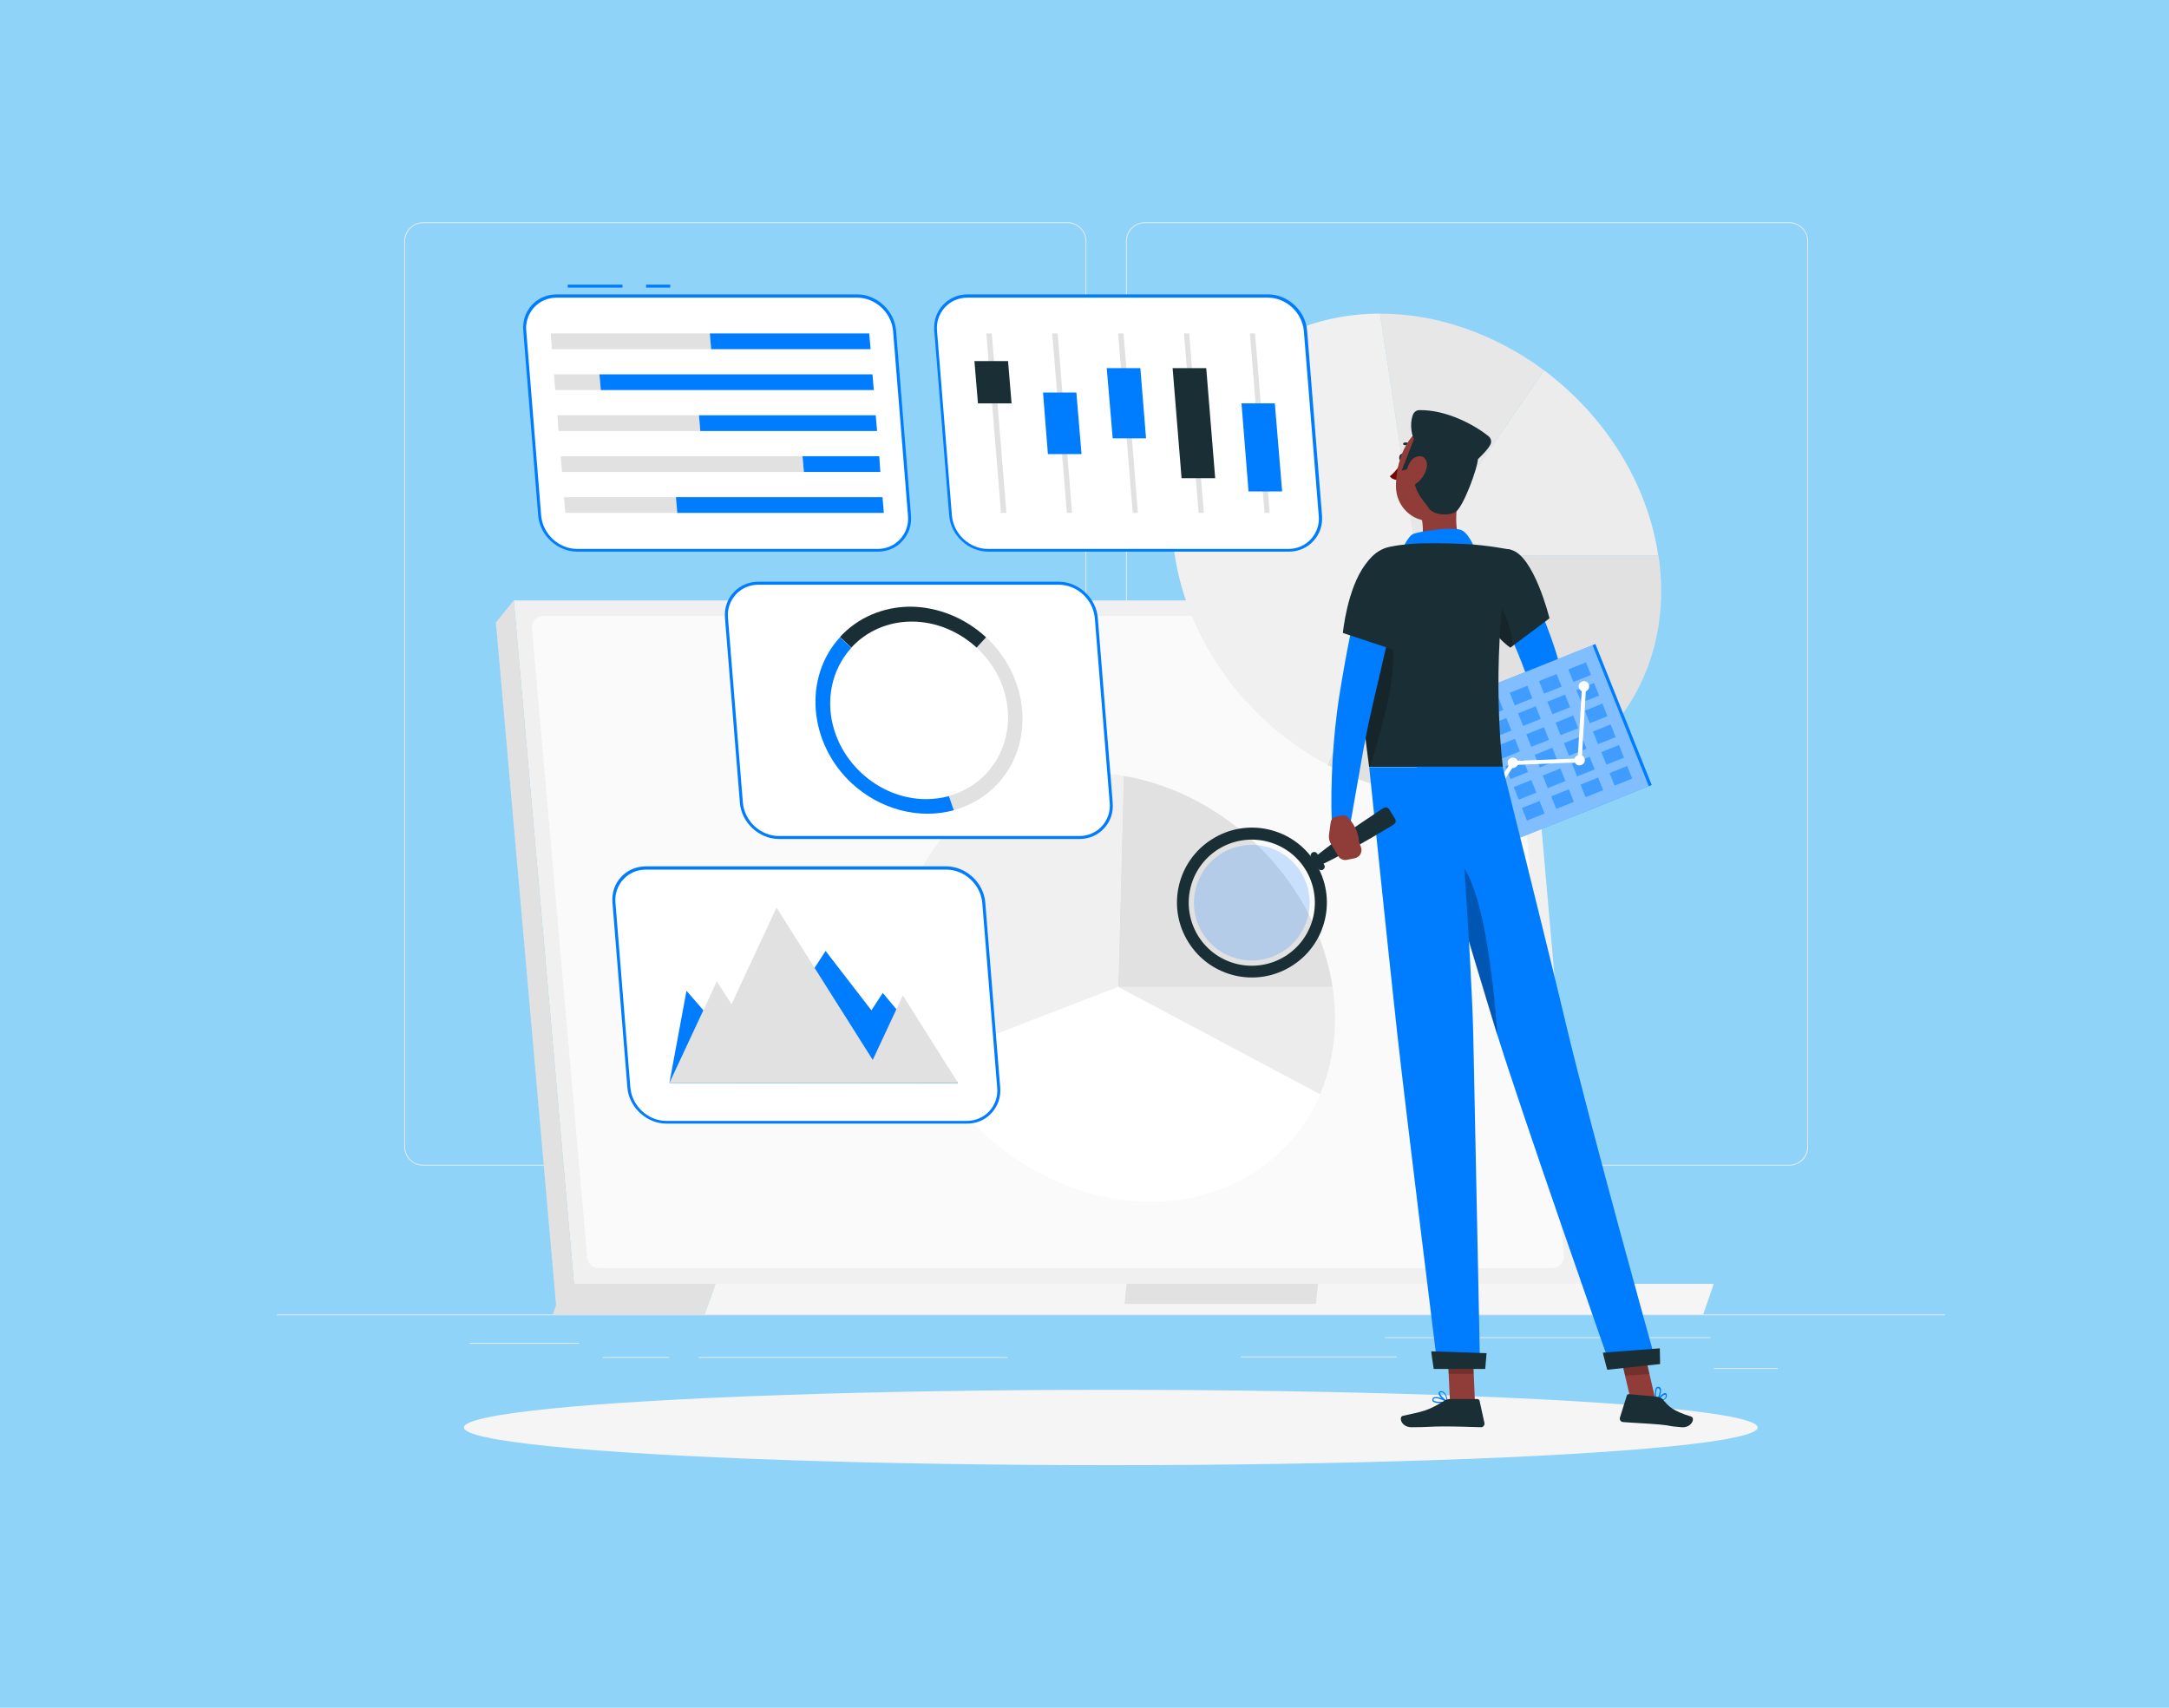 <?xml version="1.0" encoding="utf-8"?>
<!-- Generator: Adobe Illustrator 23.0.1, SVG Export Plug-In . SVG Version: 6.00 Build 0)  -->
<svg version="1.1" id="Layer_1" xmlns="http://www.w3.org/2000/svg" xmlns:xlink="http://www.w3.org/1999/xlink" x="0px" y="0px"
	 viewBox="0 0 800 630" style="enable-background:new 0 0 800 630;" xml:space="preserve">
<style type="text/css">
	.st0{fill:#8FD3F9;}
	.st1{fill:#ECECEC;}
	.st2{fill:#F0F0F0;}
	.st3{fill:#E1E1E1;}
	.st4{fill:#FAFAFA;}
	.st5{fill:#F5F5F5;}
	.st6{fill:#E7E7E7;}
	.st7{fill:#FFFFFF;}
	.st8{fill:#007CFF;}
	.st9{fill:#1A2E35;}
	.st10{fill:#903C38;}
	.st11{fill:#740606;}
	.st12{opacity:0.2;}
	.st13{opacity:0.5;fill:#FFFFFF;}
	.st14{opacity:0.5;}
	.st15{opacity:0.3;}
	.st16{opacity:0.2;fill:#007CFF;}
</style>
<rect class="st0" width="800" height="630"/>
<g>
	<g>
		<rect x="102.1" y="484.9" class="st1" width="615.3" height="0.3"/>
		<rect x="510.8" y="493.3" class="st1" width="120.1" height="0.3"/>
		<rect x="457.7" y="500.4" class="st1" width="57.4" height="0.3"/>
		<rect x="632.1" y="504.7" class="st1" width="23.6" height="0.3"/>
		<rect x="257.7" y="500.6" class="st1" width="113.9" height="0.3"/>
		<rect x="222.3" y="500.6" class="st1" width="24.5" height="0.3"/>
		<rect x="173.2" y="495.4" class="st1" width="40.4" height="0.3"/>
		<path class="st1" d="M393.8,430H156.1c-3.9,0-7-3.2-7-7V89c0-3.9,3.2-7,7-7h237.6c3.9,0,7,3.2,7,7v334
			C400.8,426.9,397.6,430,393.8,430z M156.1,82.3c-3.7,0-6.7,3-6.7,6.7v334c0,3.7,3,6.7,6.7,6.7h237.6c3.7,0,6.7-3,6.7-6.7V89
			c0-3.7-3-6.7-6.7-6.7H156.1z"/>
		<path class="st1" d="M659.9,430H422.3c-3.9,0-7-3.2-7-7V89c0-3.9,3.2-7,7-7h237.6c3.9,0,7,3.2,7,7v334
			C667,426.9,663.8,430,659.9,430z M422.3,82.3c-3.7,0-6.7,3-6.7,6.7v334c0,3.7,3,6.7,6.7,6.7h237.6c3.7,0,6.7-3,6.7-6.7V89
			c0-3.7-3-6.7-6.7-6.7H422.3z"/>
	</g>
	<g>
		<g>
			<polygon class="st2" points="583.3,473.6 211.7,473.6 189.5,221.5 561.2,221.5 			"/>
			<polygon class="st3" points="205.1,481.6 211.7,473.6 189.5,221.5 182.9,229.6 			"/>
			<path class="st4" d="M216.6,464l-20.4-232.2c-0.2-2.4,1.7-4.6,4.2-4.6h351.8c2.2,0,4,1.7,4.2,3.8l20.4,232.2
				c0.2,2.4-1.7,4.6-4.2,4.6H220.7C218.6,467.8,216.8,466.2,216.6,464z"/>
			<polygon class="st3" points="263.9,473.6 207.9,473.6 203.9,484.9 259.9,484.9 			"/>
			<polygon class="st5" points="263.9,473.6 632.1,473.6 628.2,484.9 259.9,484.9 			"/>
			<polygon class="st3" points="415.5,473.6 486.1,473.6 485.4,481 414.8,481 			"/>
		</g>
		<g>
			<path class="st3" d="M522.5,204.9h89.2c7.4,48.9-26.8,89.2-75.7,89.2c-15.7,0-31.7-4.1-46.4-11.9L522.5,204.9z"/>
			<path class="st1" d="M522.5,204.9l47-68.3c11.2,8.4,20.8,18.8,28.1,30.6c7.3,11.8,12.1,24.7,14,37.7H522.5z"/>
			<path class="st6" d="M522.5,204.9L509,115.7c10.4,0,21,1.8,31.3,5.4c10.3,3.6,20.2,8.8,29.2,15.5L522.5,204.9z"/>
			<path class="st2" d="M522.5,204.9l-32.9,77.2c-30-15.9-51.4-45.4-56.3-77.2c-7.4-48.9,26.8-89.2,75.7-89.2L522.5,204.9z"/>
		</g>
		<g>
			<path class="st1" d="M412.4,364.1h79.1c1,6.9,1.2,13.8,0.4,20.5c-0.8,6.7-2.5,13.1-5,19.1L412.4,364.1z"/>
			<path class="st3" d="M412.4,364.1l2-77.9c18.8,3.2,36.8,12.8,50.9,27.1c14.1,14.2,23.4,32.3,26.2,50.8H412.4z"/>
			<path class="st2" d="M412.4,364.1l-70.2,27.1c-4.5-8.7-7.5-17.8-8.9-27.1c-6.6-43.4,23.8-79.1,67.2-79.1c4.6,0,9.3,0.4,13.9,1.2
				L412.4,364.1z"/>
			<path class="st7" d="M412.4,364.1l74.5,39.6c-10.4,24.4-34.3,39.6-62.5,39.6c-33.2,0-66.1-20.9-82.2-52.1L412.4,364.1z"/>
		</g>
	</g>
	<ellipse id="_x3C_Path_x3E__297_" class="st5" cx="409.7" cy="526.6" rx="238.6" ry="13.9"/>
	<g>
		<g>
			<g>
				<path class="st7" d="M398.2,308.9H287.3c-7,0-13.3-5.8-13.8-12.8l-5.5-68.2c-0.6-7,4.7-12.8,11.7-12.8h110.8
					c7,0,13.3,5.8,13.8,12.8l5.5,68.2C410.5,303.2,405.2,308.9,398.2,308.9z"/>
				<path class="st8" d="M398.2,309.5H287.3c-7.3,0-13.8-6-14.4-13.3l-5.5-68.2c-0.3-3.6,0.8-6.9,3.2-9.5c2.3-2.5,5.6-3.9,9.1-3.9
					h110.8c7.3,0,13.8,6,14.4,13.3l5.5,68.2c0.3,3.6-0.8,6.9-3.2,9.5C404.9,308.1,401.7,309.5,398.2,309.5z M279.7,215.7
					c-3.2,0-6.2,1.3-8.3,3.6c-2.1,2.3-3.2,5.4-2.9,8.6l5.5,68.2c0.6,6.8,6.5,12.3,13.3,12.3h110.8c3.2,0,6.2-1.3,8.3-3.6
					c2.1-2.3,3.2-5.4,2.9-8.6l-5.5-68.2c-0.6-6.8-6.5-12.3-13.3-12.3H279.7z"/>
			</g>
			<g>
				<path class="st3" d="M368.1,289c-4.3,4.7-10,8.1-16.3,9.9l-1.8-5.3c13.6-3.7,22.9-16.5,21.7-31.6c-0.7-9-5.1-17.2-11.5-23.1
					l3.5-3.8C379.7,249.9,381.7,274.2,368.1,289z"/>
				<path class="st9" d="M363.7,235.1l-3.5,3.8c-6.4-5.9-14.9-9.6-23.9-9.6c-9,0-16.9,3.7-22.3,9.6l-4.2-3.9
					c6.6-7.2,16-11.2,26.1-11.2C345.9,223.9,355.9,227.9,363.7,235.1z"/>
				<path class="st8" d="M351.8,298.9c-12.9,3.5-27.2-0.3-37.6-9.9c-16-14.8-18-39.1-4.4-53.9l4.2,3.9c-5.4,5.9-8.4,14.1-7.7,23.1
					c1.5,18,17.3,32.7,35.3,32.7c2.9,0,5.7-0.4,8.4-1.1L351.8,298.9z"/>
			</g>
		</g>
		<g>
			<rect x="238.3" y="105" class="st8" width="8.9" height="1.1"/>
			<rect x="209.4" y="105" class="st8" width="20.2" height="1.1"/>
			<g>
				<path class="st7" d="M323.8,203H212.9c-7,0-13.3-5.8-13.8-12.8l-5.5-68.2c-0.6-7,4.7-12.8,11.7-12.8h110.8
					c7,0,13.3,5.8,13.8,12.8l5.5,68.2C336.1,197.2,330.8,203,323.8,203z"/>
				<path class="st8" d="M323.8,203.5H212.9c-7.3,0-13.8-6-14.4-13.3l-5.5-68.2c-0.3-3.6,0.8-6.9,3.2-9.5c2.3-2.5,5.6-3.9,9.1-3.9
					h110.8c7.3,0,13.8,6,14.4,13.3l5.5,68.2c0.3,3.6-0.8,6.9-3.2,9.5C330.6,202.1,327.3,203.5,323.8,203.5z M205.3,109.8
					c-3.2,0-6.2,1.3-8.3,3.6c-2.1,2.3-3.2,5.4-2.9,8.6l5.5,68.2c0.6,6.8,6.5,12.3,13.3,12.3h110.8c3.2,0,6.2-1.3,8.3-3.6
					c2.1-2.3,3.2-5.4,2.9-8.6l-5.5-68.2c-0.6-6.8-6.5-12.3-13.3-12.3H205.3z"/>
			</g>
			<g>
				<polygon class="st3" points="203.6,128.8 262.3,128.8 261.8,123 203.1,123 				"/>
				<polygon class="st8" points="321.1,128.8 262.3,128.8 261.8,123 320.6,123 				"/>
				<polygon class="st3" points="204.8,143.9 221.6,143.9 221.1,138.1 204.3,138.1 				"/>
				<polygon class="st8" points="322.3,143.9 221.6,143.9 221.1,138.1 321.8,138.1 				"/>
				<polygon class="st3" points="206,159 258.3,159 257.8,153.2 205.6,153.2 				"/>
				<polygon class="st8" points="323.5,159 258.3,159 257.8,153.2 323,153.2 				"/>
				<polygon class="st3" points="207.3,174.1 296.5,174.1 296,168.3 206.8,168.3 				"/>
				<polygon class="st8" points="324.7,174.1 296.5,174.1 296,168.3 324.3,168.3 				"/>
				<polygon class="st3" points="208.5,189.2 249.8,189.2 249.3,183.4 208,183.4 				"/>
				<polygon class="st8" points="326,189.2 249.8,189.2 249.3,183.4 325.5,183.4 				"/>
			</g>
		</g>
		<g>
			<g>
				<path class="st7" d="M475.3,203H364.5c-7,0-13.3-5.8-13.8-12.8l-5.5-68.2c-0.6-7,4.7-12.8,11.7-12.8h110.8
					c7,0,13.3,5.8,13.8,12.8l5.5,68.2C487.6,197.2,482.3,203,475.3,203z"/>
				<path class="st8" d="M475.3,203.5H364.5c-7.3,0-13.8-6-14.4-13.3l-5.5-68.2c-0.3-3.6,0.8-6.9,3.2-9.5c2.3-2.5,5.6-3.9,9.1-3.9
					h110.8c7.3,0,13.8,6,14.4,13.3l5.5,68.2c0.3,3.6-0.8,6.9-3.2,9.5C482.1,202.1,478.9,203.5,475.3,203.5z M356.8,109.8
					c-3.2,0-6.2,1.3-8.3,3.6c-2.1,2.3-3.2,5.4-2.9,8.6l5.5,68.2c0.6,6.8,6.5,12.3,13.3,12.3h110.8c3.2,0,6.2-1.3,8.3-3.6
					c2.1-2.3,3.2-5.4,2.9-8.6l-5.5-68.2c-0.6-6.8-6.5-12.3-13.3-12.3H356.8z"/>
			</g>
			<g>
				<polygon class="st3" points="419.7,189.2 417.8,189.2 412.4,123 414.4,123 				"/>
				<polygon class="st8" points="422.7,161.7 410.4,161.7 408.2,135.8 420.6,135.8 				"/>
				<polygon class="st3" points="395.4,189.2 393.5,189.2 388.1,123 390.1,123 				"/>
				<polygon class="st8" points="398.9,167.5 386.5,167.5 384.7,144.8 397,144.8 				"/>
				<polygon class="st3" points="371.2,189.2 369.2,189.2 363.8,123 365.8,123 				"/>
				<polygon class="st9" points="373.1,148.8 360.7,148.8 359.4,133.2 371.8,133.2 				"/>
				<polygon class="st3" points="444,189.2 442.1,189.2 436.7,123 438.6,123 				"/>
				<polygon class="st9" points="448.2,176.4 435.8,176.4 432.5,135.8 444.9,135.8 				"/>
				<polygon class="st3" points="468.3,189.2 466.4,189.2 461,123 462.9,123 				"/>
				<polygon class="st8" points="472.9,181.3 460.5,181.3 457.9,148.8 470.2,148.8 				"/>
			</g>
		</g>
		<g>
			<g>
				<path class="st7" d="M356.7,414H245.8c-7,0-13.3-5.8-13.8-12.8l-5.5-68.2c-0.6-7,4.7-12.8,11.7-12.8h110.8
					c7,0,13.3,5.8,13.8,12.8l5.5,68.2C369,408.2,363.7,414,356.7,414z"/>
				<path class="st8" d="M356.7,414.5H245.8c-7.3,0-13.8-6-14.4-13.3l-5.5-68.2c-0.3-3.6,0.8-6.9,3.2-9.5c2.3-2.5,5.6-3.9,9.1-3.9
					h110.8c7.3,0,13.8,6,14.4,13.3l5.5,68.2c0.3,3.6-0.8,6.9-3.2,9.5C363.5,413.1,360.2,414.5,356.7,414.5z M238.2,320.8
					c-3.2,0-6.2,1.3-8.3,3.6c-2.1,2.3-3.2,5.4-2.9,8.6l5.5,68.2c0.6,6.8,6.5,12.3,13.3,12.3h110.8c3.2,0,6.2-1.3,8.3-3.6
					c2.1-2.3,3.2-5.4,2.9-8.6l-5.5-68.2c-0.6-6.8-6.5-12.3-13.3-12.3H238.2z"/>
			</g>
			<g>
				<polygon class="st8" points="253.2,365.5 277.1,393.1 304.5,350.8 321.4,372.7 325.6,366.3 353.3,399.5 246.9,399.5 				"/>
				<polygon class="st3" points="333,367.2 321.9,391 286.4,334.8 269.8,370.5 264.4,362 246.9,399.5 353.3,399.4 				"/>
			</g>
		</g>
	</g>
	<g>
		<path class="st8" d="M561,210.1c3,5.6,5.5,11.1,7.9,16.8c2.3,5.7,4.5,11.6,6.2,17.7c0.4,1.5,0.8,3.1,1.2,4.7
			c0.1,0.5,0.5,2.2,0.5,3.3c0.1,1.2,0,2.3-0.2,3.3c-0.7,4.1-2.1,7.2-3.7,10.2c-3.2,5.9-7,10.7-11.5,15.3c-1.3,1.4-3.5,1.4-4.9,0.1
			c-1.1-1.1-1.4-2.8-0.7-4.1l0.1-0.2c2.6-5.1,5.3-10.5,7-15.6c0.8-2.5,1.5-5.1,1.5-7c0-0.5,0-0.9-0.1-1.2c0-0.2-0.1-0.3-0.1-0.4
			l-0.2-0.7c-0.4-1.3-0.8-2.7-1.3-4c-1.9-5.3-4.2-10.7-6.6-16c-2.4-5.3-4.9-10.7-7.5-15.8l-0.1-0.1c-1.7-3.5-0.3-7.6,3.2-9.4
			C555.1,205.4,559.2,206.8,561,210.1z"/>
		<path class="st10" d="M557.1,276.7l-5.9,1.8l6.9,8.1c0,0,2.7-2.3,3.6-5.7c0.3-1.1-0.2-2.4-1.1-3.1l-1-0.7
			C558.9,276.6,558,276.4,557.1,276.7z"/>
		<polygon class="st10" points="543.1,283.6 550.5,289.4 558.1,286.7 551.2,278.6 		"/>
		<path class="st9" d="M517.8,168.9c-0.1,0.7-0.7,1.2-1.1,1.1c-0.5-0.1-0.7-0.8-0.6-1.5c0.1-0.7,0.7-1.2,1.1-1.1
			C517.7,167.5,518,168.2,517.8,168.9z"/>
		<path class="st11" d="M517.3,170.2c0,0-2.5,3.9-4.7,5.5c1,1.5,3.3,1.4,3.3,1.4L517.3,170.2z"/>
		<path class="st9" d="M521.3,165.4c0.1,0,0.2,0,0.3-0.1c0.2-0.2,0.2-0.4,0-0.6c-1.6-1.8-3.6-1.5-3.7-1.4c-0.2,0-0.4,0.3-0.4,0.5
			c0,0.2,0.3,0.4,0.5,0.4l0,0c0.1,0,1.6-0.2,2.9,1.2C521.1,165.4,521.2,165.4,521.3,165.4z"/>
		<path class="st10" d="M538.1,182.2c-1.3,6.7-2.1,16.1,2.6,20.6c0,0-1.8,6.8-14.4,6.8c-13.8,0-6.6-6-6.6-6
			c5.7-1.8,5.7-8.3,4.4-13.5L538.1,182.2z"/>
		<path class="st8" d="M517.3,202.5c0,0,2-4.8,4.1-5.6c2.1-0.8,15.1-3,18.1-1.1c3,1.9,5,8,5,8L517.3,202.5z"/>
		<path class="st8" d="M531.1,517.6c-1.2,0-2.3-0.2-2.7-0.7c-0.1-0.2-0.2-0.5,0-1c0.1-0.3,0.4-0.4,0.7-0.5c1.5-0.4,4.8,1.4,4.9,1.5
			c0.1,0,0.1,0.1,0.1,0.2c0,0.1-0.1,0.2-0.2,0.2C533.3,517.5,532.2,517.6,531.1,517.6z M529.6,515.8c-0.2,0-0.3,0-0.4,0
			c-0.2,0.1-0.3,0.2-0.4,0.3c-0.2,0.3-0.1,0.4,0,0.5c0.4,0.6,2.8,0.6,4.5,0.4C532.3,516.6,530.7,515.8,529.6,515.8z"/>
		<path class="st8" d="M533.8,517.4C533.8,517.4,533.8,517.4,533.8,517.4c-1.2-0.5-3.4-2.5-3.2-3.6c0-0.2,0.2-0.5,0.8-0.6
			c0.4,0,0.9,0.1,1.2,0.4c1.2,1,1.4,3.4,1.4,3.5c0,0.1,0,0.2-0.1,0.2C533.9,517.4,533.9,517.4,533.8,517.4z M531.6,513.6
			c0,0-0.1,0-0.1,0c-0.4,0-0.4,0.2-0.4,0.2c-0.1,0.6,1.4,2.2,2.5,2.9c-0.1-0.7-0.4-2.2-1.2-2.8C532.1,513.7,531.9,513.6,531.6,513.6
			z"/>
		<polygon class="st10" points="544,517.2 534.8,517.2 533.8,495.8 543.1,495.8 		"/>
		<path class="st9" d="M534.8,516.1h10.1c0.4,0,0.7,0.3,0.8,0.6l1.8,8.2c0.2,0.8-0.5,1.7-1.3,1.6c-3.6-0.1-8.9-0.3-13.4-0.3
			c-5.3,0-6,0.3-12.2,0.3c-3.8,0-4.8-3.8-3.2-4.2c7.2-1.6,9.1-1.7,15.4-5.6C533.3,516.4,534,516.1,534.8,516.1z"/>
		<path class="st9" d="M557.2,202.8c8.6,2,14.3,25.3,14.3,25.3l-14.4,10.8c0,0-7.9-4.9-10.7-15.9
			C543.4,211.4,548.3,200.8,557.2,202.8z"/>
		<path class="st12" d="M549.8,219c4.7,4.6,7.7,12,8.1,19.3l-0.8,0.6c0,0-7.9-4.9-10.7-15.9c-0.2-0.7-0.3-1.4-0.5-2.1L549.8,219z"/>
		<g>
			<g>
				
					<rect x="526" y="249.4" transform="matrix(0.929 -0.371 0.371 0.929 -62.702 228.97)" class="st8" width="75.3" height="56"/>
				
					<rect x="526" y="249.6" transform="matrix(0.929 -0.371 0.371 0.929 -62.815 228.793)" class="st13" width="74.2" height="56"/>
			</g>
			<g class="st14">
				
					<rect x="525" y="266.8" transform="matrix(0.929 -0.371 0.371 0.929 -62.192 215.374)" class="st8" width="7" height="5"/>
				
					<rect x="535.8" y="262.5" transform="matrix(0.929 -0.371 0.371 0.929 -59.826 219.064)" class="st8" width="7" height="5"/>
				
					<rect x="546.6" y="258.2" transform="matrix(0.929 -0.371 0.371 0.929 -57.459 222.754)" class="st8" width="7" height="5"/>
				
					<rect x="557.3" y="253.9" transform="matrix(0.929 -0.371 0.371 0.929 -55.092 226.443)" class="st8" width="7" height="5"/>
				
					<rect x="568.1" y="249.6" transform="matrix(0.929 -0.371 0.371 0.929 -52.726 230.133)" class="st8" width="7" height="5"/>
				
					<rect x="578.9" y="245.3" transform="matrix(0.929 -0.371 0.371 0.929 -50.359 233.833)" class="st8" width="7" height="5"/>
				
					<rect x="528.1" y="274.4" transform="matrix(0.929 -0.371 0.371 0.929 -64.808 217.047)" class="st8" width="7" height="5"/>
				
					<rect x="538.9" y="270.1" transform="matrix(0.929 -0.371 0.371 0.929 -62.441 220.741)" class="st8" width="7" height="5"/>
				
					<rect x="549.6" y="265.8" transform="matrix(0.929 -0.371 0.371 0.929 -60.075 224.431)" class="st8" width="7" height="5"/>
				
					<rect x="560.4" y="261.5" transform="matrix(0.929 -0.371 0.371 0.929 -57.708 228.121)" class="st8" width="7" height="5"/>
				
					<rect x="571.2" y="257.2" transform="matrix(0.929 -0.371 0.371 0.929 -55.341 231.811)" class="st8" width="7" height="5"/>
				
					<rect x="581.9" y="252.9" transform="matrix(0.929 -0.371 0.371 0.929 -52.975 235.501)" class="st8" width="7" height="5"/>
				
					<rect x="531.1" y="282.1" transform="matrix(0.929 -0.371 0.371 0.929 -67.423 218.729)" class="st8" width="7" height="5"/>
				
					<rect x="541.9" y="277.8" transform="matrix(0.929 -0.371 0.371 0.929 -65.056 222.415)" class="st8" width="7" height="5"/>
				
					<rect x="552.7" y="273.5" transform="matrix(0.929 -0.371 0.371 0.929 -62.69 226.109)" class="st8" width="7" height="5"/>
				
					<rect x="563.4" y="269.2" transform="matrix(0.929 -0.371 0.371 0.929 -60.324 229.798)" class="st8" width="7" height="5"/>
				
					<rect x="574.2" y="264.9" transform="matrix(0.929 -0.371 0.371 0.929 -57.957 233.499)" class="st8" width="7" height="5"/>
				
					<rect x="585" y="260.5" transform="matrix(0.929 -0.371 0.371 0.929 -55.591 237.189)" class="st8" width="7" height="5"/>
				
					<rect x="534.2" y="289.7" transform="matrix(0.929 -0.371 0.371 0.929 -70.039 220.406)" class="st8" width="7" height="5"/>
				
					<rect x="545" y="285.4" transform="matrix(0.929 -0.371 0.371 0.929 -67.672 224.096)" class="st8" width="7" height="5"/>
				
					<rect x="555.7" y="281.1" transform="matrix(0.929 -0.371 0.371 0.929 -65.305 227.782)" class="st8" width="7" height="5"/>
				
					<rect x="566.5" y="276.8" transform="matrix(0.929 -0.371 0.371 0.929 -62.939 231.476)" class="st8" width="7" height="5"/>
				
					<rect x="577.3" y="272.5" transform="matrix(0.929 -0.371 0.371 0.929 -60.572 235.166)" class="st8" width="7" height="5"/>
				
					<rect x="588" y="268.2" transform="matrix(0.929 -0.371 0.371 0.929 -58.206 238.856)" class="st8" width="7" height="5"/>
				
					<rect x="537.2" y="297.3" transform="matrix(0.929 -0.371 0.371 0.929 -72.654 222.08)" class="st8" width="7" height="5"/>
				<rect x="548" y="293" transform="matrix(0.929 -0.371 0.371 0.929 -70.288 225.774)" class="st8" width="7" height="5"/>
				
					<rect x="558.8" y="288.7" transform="matrix(0.929 -0.371 0.371 0.929 -67.921 229.464)" class="st8" width="7" height="5"/>
				
					<rect x="569.5" y="284.4" transform="matrix(0.929 -0.371 0.371 0.929 -65.555 233.16)" class="st8" width="7" height="5"/>
				
					<rect x="580.3" y="280.1" transform="matrix(0.929 -0.371 0.371 0.929 -63.189 236.854)" class="st8" width="7" height="5"/>
				
					<rect x="591.1" y="275.8" transform="matrix(0.929 -0.371 0.371 0.929 -60.821 240.533)" class="st8" width="7" height="5"/>
				
					<rect x="540.3" y="305" transform="matrix(0.929 -0.371 0.371 0.929 -75.27 223.762)" class="st8" width="7" height="5"/>
				
					<rect x="551.1" y="300.7" transform="matrix(0.929 -0.371 0.371 0.929 -72.903 227.451)" class="st8" width="7" height="5"/>
				
					<rect x="561.8" y="296.4" transform="matrix(0.929 -0.371 0.371 0.929 -70.537 231.141)" class="st8" width="7" height="5"/>
				
					<rect x="572.6" y="292.1" transform="matrix(0.929 -0.371 0.371 0.929 -68.17 234.831)" class="st8" width="7" height="5"/>
				
					<rect x="583.4" y="287.8" transform="matrix(0.929 -0.371 0.371 0.929 -65.803 238.517)" class="st8" width="7" height="5"/>
				
					<rect x="594.1" y="283.5" transform="matrix(0.929 -0.371 0.371 0.929 -63.437 242.211)" class="st8" width="7" height="5"/>
			</g>
			<g>
				<path class="st7" d="M582.4,253.9c-0.4-1,0.1-2.1,1.1-2.5c1-0.4,2.1,0.1,2.5,1.1c0.4,1-0.1,2.1-1.1,2.5
					C583.9,255.4,582.8,254.9,582.4,253.9z"/>
				<path class="st7" d="M580.8,281.1c-0.4-1,0.1-2.1,1.1-2.5c1-0.4,2.1,0.1,2.5,1.1c0.4,1-0.1,2.1-1.1,2.5
					C582.3,282.6,581.2,282.2,580.8,281.1z"/>
				<path class="st7" d="M556.2,282.1c-0.4-1,0.1-2.1,1.1-2.5c1-0.4,2.1,0.1,2.5,1.1c0.4,1-0.1,2.1-1.1,2.5
					C557.7,283.6,556.6,283.1,556.2,282.1z"/>
				<path class="st7" d="M540.8,306c-0.4-1,0.1-2.1,1.1-2.5c1-0.4,2.1,0.1,2.5,1.1c0.4,1-0.1,2.1-1.1,2.5
					C542.3,307.5,541.2,307,540.8,306z"/>
				<path class="st7" d="M542.6,306c-0.1,0-0.3,0-0.4-0.1c-0.3-0.2-0.4-0.7-0.2-1l15.4-23.9c0.1-0.2,0.3-0.3,0.6-0.3l23.9-0.9
					l1.6-26.6c0-0.4,0.4-0.7,0.8-0.7c0.4,0,0.7,0.4,0.7,0.8l-1.6,27.2c0,0.4-0.3,0.7-0.7,0.7l-24.2,1l-15.2,23.6
					C543,305.9,542.8,306,542.6,306z"/>
			</g>
		</g>
		<path class="st9" d="M502.6,212c-1.9,10-3.1,30.4,2.4,70.9h49.3c-0.9-7-4.4-44.5,2.9-80.1c0,0-8.4-1.7-16.5-2.1
			c-6.3-0.3-15.4-0.5-20.9,0c-2.3,0.2-4.6,0.5-6.6,0.9C507.8,202.5,503.6,206.7,502.6,212z"/>
		<path class="st12" d="M510.3,227.3l-9.3,0.7c-0.3,12,0.5,29.4,3.9,54.8h0.4C511,264.6,518.4,238.5,510.3,227.3z"/>
		<g>
			<polygon class="st12" points="533.8,495.8 534.3,506.8 543.5,506.8 543.1,495.8 			"/>
		</g>
		<path class="st10" d="M542.4,172.3c-2.4,8.8-3.3,14.1-8.8,17.8c-8.2,5.5-18.4-0.8-18.7-10.2c-0.3-8.4,3.6-21.4,13.1-23.2
			C537.4,154.9,544.8,163.5,542.4,172.3z"/>
		<path class="st9" d="M521.8,172.4l-4.8,1.2l4.5-11.6c-0.5-0.9-1.8-4.9-0.4-8.9c0.4-1.1,1.3-1.8,2.4-1.8c9.9-0.2,20.3,5.4,25.5,9.6
			c1,0.8,1.3,2.2,0.6,3.3c-1.1,1.9-2.6,3.3-4.5,5.2c-0.1,3.2-5.4,17.8-8.3,19.5c-2.9,1.6-8.5,1-10-1.7
			C525.3,184.6,520.3,181.1,521.8,172.4z"/>
		<path class="st10" d="M526.2,172.6c-0.5,2.3-2,4.4-3.6,5.6c-2.3,1.8-4.2,0.1-4.1-2.6c0.1-2.4,1.4-6.4,4-7.1
			C525.2,167.6,526.8,169.9,526.2,172.6z"/>
		<path class="st8" d="M610.4,514.4c0-1.2,0.1-2.3,0.7-2.7c0.2-0.1,0.5-0.2,1,0c0.3,0.1,0.4,0.4,0.5,0.7c0.4,1.5-1.4,4.8-1.5,4.9
			c0,0.1-0.1,0.1-0.2,0.1c-0.1,0-0.2-0.1-0.2-0.2C610.6,516.7,610.4,515.5,610.4,514.4z M612.2,513c0-0.2,0-0.3-0.1-0.4
			c-0.1-0.2-0.2-0.3-0.3-0.4c-0.3-0.2-0.4-0.1-0.5,0c-0.6,0.4-0.6,2.8-0.3,4.5C611.5,515.7,612.2,514,612.2,513z"/>
		<path class="st8" d="M610.7,517.2C610.7,517.2,610.7,517.2,610.7,517.2c0.5-1.2,2.5-3.4,3.5-3.3c0.2,0,0.6,0.2,0.6,0.8
			c0,0.4-0.1,0.9-0.4,1.2c-1,1.2-3.4,1.4-3.5,1.5c-0.1,0-0.2,0-0.2-0.1C610.7,517.3,610.7,517.3,610.7,517.2z M614.4,515
			c0,0,0-0.1,0-0.1c0-0.4-0.2-0.4-0.2-0.4c-0.6-0.1-2.2,1.4-2.9,2.5c0.7-0.1,2.2-0.5,2.8-1.2C614.3,515.5,614.4,515.2,614.4,515z"/>
		<polygon class="st10" points="610.8,517.3 601.8,517.9 596.8,496.4 605.8,495.8 		"/>
		<path class="st9" d="M610.8,515.2l-10-0.9c-0.4,0-0.7,0.2-0.8,0.6l-2.5,8c-0.3,0.8,0.3,1.7,1.2,1.7c3.6,0.3,8.9,0.5,13.4,0.9
			c5.3,0.5,1.9,0.5,8.1,1c3.8,0.3,5.1-3.4,3.6-3.9c-7-2.2-8.3-3.7-10.7-6.6C612.4,515.5,611.6,515.3,610.8,515.2z"/>
		<g>
			<polygon class="st12" points="596.8,496.4 599.4,507.5 608.4,506.9 605.8,495.8 			"/>
		</g>
		<path class="st8" d="M522.5,282.9c0,0,21.2,70.7,29.2,97C560.5,408.6,594,504,594,504l16.2-3.6c0,0-22.9-82-32.5-122.1
			c-7.3-30.8-23.5-95.5-23.5-95.5H522.5z"/>
		<path class="st9" d="M591.2,499c-0.1,0,1.6,6.3,1.6,6.3l19.5-2.1l-0.1-5.8L591.2,499z"/>
		<path class="st15" d="M534.2,315.7c11.7,1.5,16.4,42.4,18.1,66.4c-0.2-0.8-0.5-1.5-0.7-2.2c-4.4-14.3-12.7-42-19.3-64.1
			C532.9,315.6,533.5,315.6,534.2,315.7z"/>
		<path class="st8" d="M505,282.9c0,0,7.1,68.9,10.2,97c3.2,29.2,15.1,124.9,15.1,124.9h15.6c0,0-1.9-94-2.5-122.6
			c-0.7-31.3-6-99.2-6-99.2H505z"/>
		<path class="st9" d="M527.9,498.5c-0.1,0,0.9,6.5,0.9,6.5h19l0.5-5.8L527.9,498.5z"/>
		<g>
			<path class="st9" d="M438.4,347.7c8.1,12.9,25.2,16.8,38.1,8.6c12.9-8.1,16.8-25.2,8.6-38.1c-8.1-12.9-25.2-16.8-38.1-8.6
				C434.1,317.7,430.2,334.8,438.4,347.7z M481.4,320.6c6.8,10.9,3.6,25.2-7.3,32.1c-10.9,6.8-25.2,3.6-32.1-7.3
				c-6.8-10.9-3.6-25.2,7.3-32.1C460.2,306.5,474.5,309.7,481.4,320.6z"/>
			<path class="st16" d="M482.5,337.7c-2.6,11.5-14,18.7-25.5,16.1c-11.5-2.6-18.7-14-16.1-25.5c2.6-11.5,14-18.7,25.5-16.1
				C477.9,314.8,485.1,326.2,482.5,337.7z"/>
			<path class="st9" d="M485.8,314.9l2.6,4.1c0.4,0.6,0.2,1.4-0.4,1.8l0,0c-0.6,0.4-1.4,0.2-1.8-0.4l-2.6-4.1
				c-0.4-0.6-0.2-1.4,0.4-1.8l0,0C484.6,314.1,485.5,314.3,485.8,314.9z"/>
			<path class="st9" d="M502.6,303.2c-3,2-6,4.1-8.9,6.3c-2.9,2.1-5.8,4.3-8.7,6.6c-0.6,0.5-0.9,1.4-0.5,2.2
				c0.4,0.9,1.5,1.3,2.4,0.9c3.3-1.5,6.5-3.2,9.7-5c3.2-1.7,6.4-3.5,9.5-5.3c2.7-1.6,5.3-3.1,7.9-4.7c0.8-0.5,1-1.5,0.5-2.2
				l-2.1-3.4c-0.5-0.8-1.5-1-2.2-0.5C507.7,299.8,505.1,301.5,502.6,303.2z"/>
		</g>
		<path class="st8" d="M516.3,215.5c-1.5,7.4-3.1,14.7-4.8,22.1l-5.1,22c-1.7,7.2-3.1,14.4-4.4,21.8l-3.9,22.2l0,0.1
			c-0.3,1.9-2.1,3.2-4,2.8c-1.6-0.3-2.8-1.7-2.9-3.3c-0.3-7.7-0.1-15.3,0.3-23c0.5-7.6,1.2-15.3,2.4-23c1.2-7.5,2.5-15,4-22.4
			c1.4-7.4,3-14.8,4.7-22.2c0.9-3.8,4.6-6.1,8.4-5.2C514.7,208.1,517.1,211.8,516.3,215.5z"/>
		<path class="st10" d="M497.1,301.5c-0.6-0.7-1.6-0.9-2.4-0.7l-2,0.5c-1,0.2-1.8,1.1-1.9,2.1l-0.6,4.4c-0.2,1.3,0.1,2.6,0.8,3.7
			l2.7,4.5c0.7,1,1.9,1.4,3.1,1.2c0,0,2.9-0.6,2.9-0.6c1.8-0.4,2.9-2.2,2.3-4l-0.8-2.3C501.2,310.3,501.2,305.7,497.1,301.5z"/>
		<path class="st9" d="M525.9,211.2c4.5,11.9-11,28.8-11,28.8l-19.6-6.5c0,0,1.5-16.2,8.3-25.3C512,196.9,522.5,202.1,525.9,211.2z"
			/>
	</g>
</g>
</svg>
